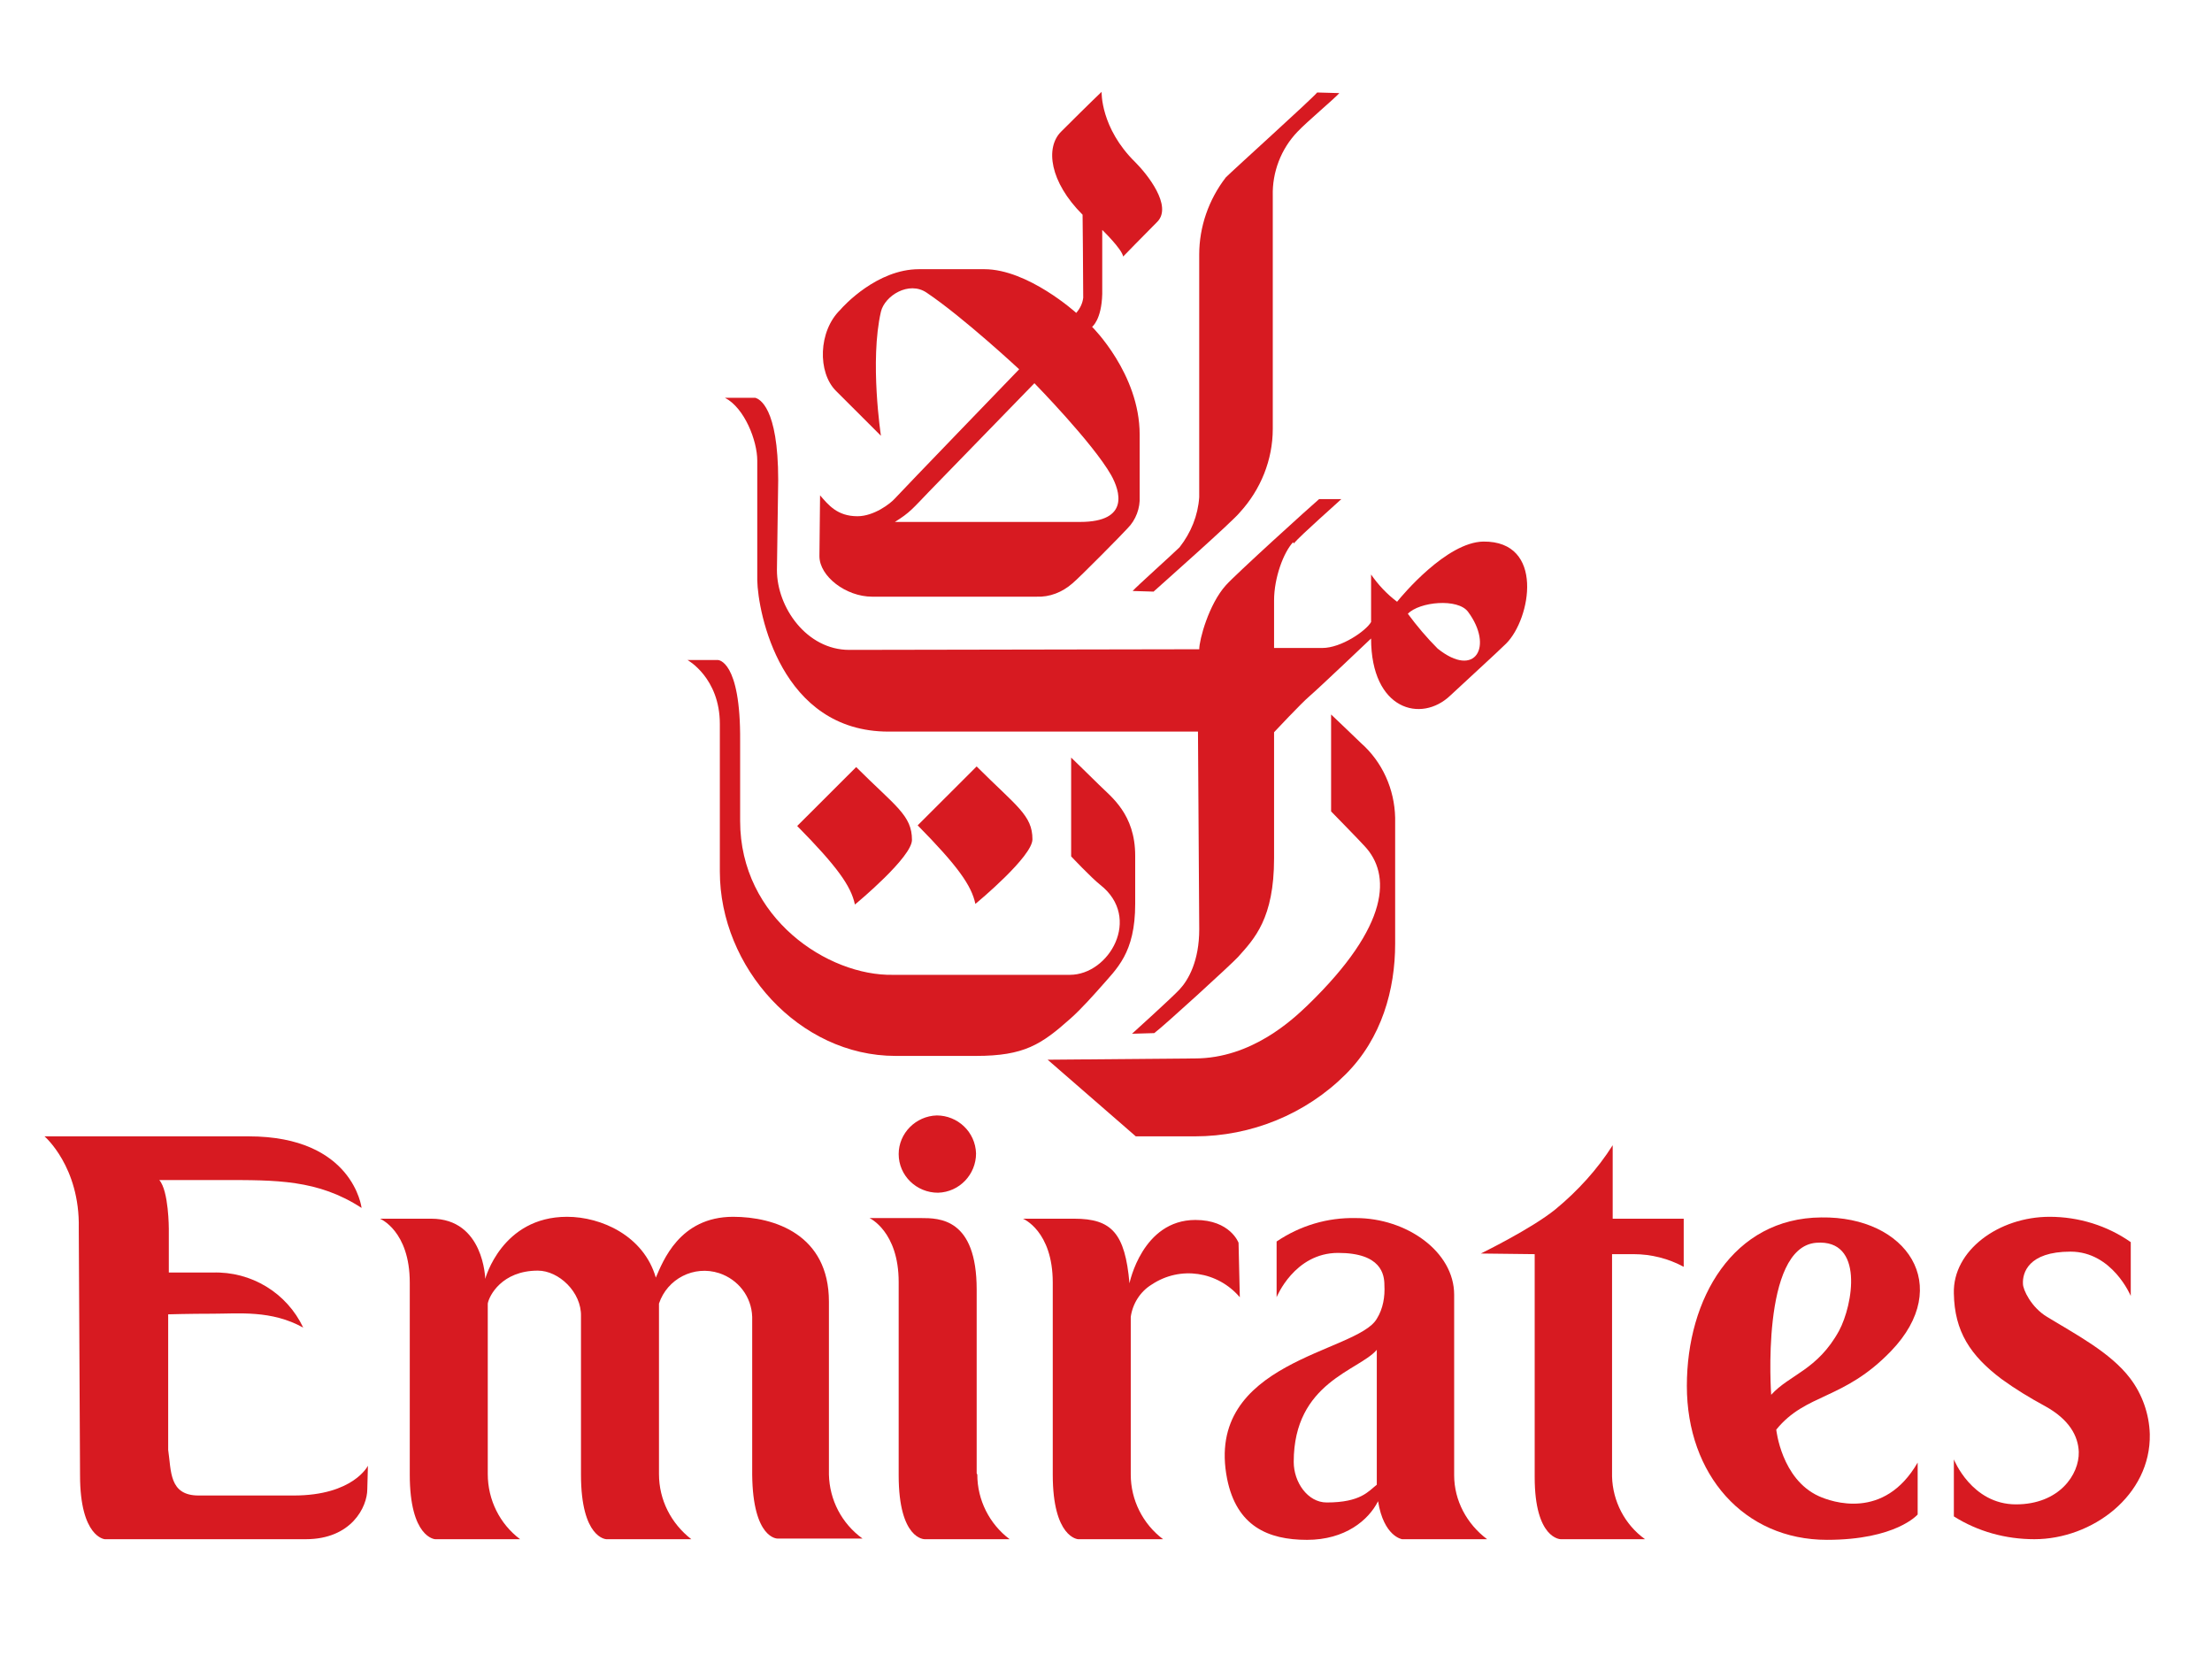 <?xml version="1.0" encoding="UTF-8"?> <svg xmlns="http://www.w3.org/2000/svg" width="157" height="118" viewBox="0 0 157 118" fill="none"> <path d="M87.007 12.584C85.791 14.157 85.116 16.09 85.116 18.068C85.116 18.742 85.116 34.697 85.116 35.282C85.026 36.585 84.531 37.799 83.721 38.833C83.271 39.282 80.616 41.664 80.391 41.934L81.876 41.979C82.371 41.529 87.502 36.99 87.997 36.361C89.482 34.742 90.337 32.63 90.337 30.428C90.337 29.709 90.337 14.562 90.337 13.888C90.292 12.225 90.922 10.562 92.092 9.348C92.722 8.674 94.703 7.011 95.063 6.606L93.488 6.562C93.173 6.966 87.547 12.045 87.007 12.584Z" fill="#D71A21"></path> <path d="M74.359 75.194L80.615 80.632H84.801C88.807 80.632 92.677 79.059 95.513 76.227C98.078 73.665 99.023 70.205 99.023 66.969V58.024C98.978 56.002 98.123 54.069 96.593 52.721C96.323 52.451 94.477 50.698 94.477 50.698V57.575C94.477 57.575 96.503 59.642 96.863 60.047C98.708 62.025 98.708 65.62 92.812 71.328C91.777 72.317 88.852 75.104 84.801 75.104L74.359 75.194Z" fill="#D71A21"></path> <path d="M91.779 38.473C91.104 39.192 90.429 40.99 90.429 42.608V45.979H93.85C95.2 45.979 96.955 44.766 97.315 44.136C97.315 44.091 97.315 40.765 97.315 40.765C97.81 41.484 98.44 42.159 99.16 42.698C99.52 42.249 102.671 38.473 105.281 38.428C109.647 38.383 108.657 43.912 106.902 45.664C106.316 46.249 103.751 48.586 102.941 49.35C100.871 51.328 97.315 50.384 97.315 45.305C97.315 45.305 93.534 48.901 92.949 49.395C92.364 49.889 90.429 51.957 90.429 51.957V60.901C90.429 65.171 89.034 66.609 87.864 67.913C87.414 68.407 82.598 72.812 81.923 73.306L80.347 73.351C80.347 73.351 83.183 70.789 83.723 70.205C84.353 69.531 85.118 68.182 85.118 65.935C85.118 65.351 85.028 51.912 85.028 51.912H63.065C55.414 51.912 53.794 43.462 53.748 41.17C53.748 40.496 53.748 33.754 53.748 32.675C53.748 31.282 52.848 28.945 51.453 28.226H53.614C53.883 28.316 55.234 28.855 55.234 34.069C55.234 34.069 55.144 40.091 55.144 40.451C55.144 43.103 57.259 46.114 60.275 46.114L85.118 46.069C85.118 45.395 85.793 42.878 87.008 41.529C87.684 40.765 93.039 35.911 93.624 35.417H95.2C94.975 35.642 92.364 37.934 91.824 38.563L91.779 38.473ZM99.925 43.552C100.556 44.406 101.276 45.26 102.041 46.024C104.741 48.181 106.001 45.844 104.201 43.417C103.481 42.428 100.736 42.698 99.925 43.552Z" fill="#D71A21"></path> <path d="M73.279 59.553C73.279 60.766 69.454 63.957 69.228 64.137C68.958 62.834 67.968 61.44 65.133 58.564L69.318 54.384C72.154 57.215 73.279 57.845 73.279 59.553Z" fill="#D71A21"></path> <path d="M80.574 11.506C81.429 12.36 83.229 14.607 82.149 15.73C81.204 16.674 79.718 18.203 79.718 18.203C79.628 17.663 78.233 16.315 78.233 16.315C78.233 16.315 78.233 20.36 78.233 20.854C78.188 22.697 77.513 23.191 77.513 23.191C77.513 23.191 80.889 26.517 80.889 30.832C80.889 32.9 80.889 34.832 80.889 35.237C80.934 36.046 80.619 36.9 80.034 37.484C79.718 37.844 76.613 40.99 76.118 41.394C75.398 42.024 74.498 42.383 73.552 42.338H61.896C60.05 42.338 58.16 40.9 58.16 39.462C58.16 39.102 58.205 35.147 58.205 35.147C58.79 35.821 59.42 36.63 60.861 36.63C62.031 36.63 63.201 35.731 63.516 35.372C63.831 35.012 72.337 26.203 72.337 26.203C72.337 26.203 68.377 22.517 65.766 20.764C64.506 19.91 62.796 20.989 62.526 22.113C61.716 25.619 62.526 30.922 62.526 30.922L59.33 27.731C58.025 26.427 58.07 23.506 59.645 21.978C59.87 21.708 62.256 19.101 65.226 19.101H69.862C72.967 19.101 76.388 22.203 76.388 22.203C76.658 21.888 76.838 21.528 76.883 21.124C76.883 19.506 76.838 15.236 76.838 15.236C74.498 12.899 74.183 10.472 75.308 9.348C77.423 7.236 78.188 6.517 78.188 6.517C78.188 6.517 78.098 9.079 80.574 11.506ZM65.946 34.877C64.776 36.091 64.596 36.361 63.516 37.035H76.658C80.213 37.035 79.493 34.832 78.863 33.709C77.558 31.416 73.418 27.192 73.418 27.192C73.418 27.192 66.171 34.653 65.946 34.877Z" fill="#D71A21"></path> <path d="M50.957 46.833H48.797C48.797 46.833 51.092 48.092 51.092 51.373V61.845C51.092 68.632 56.718 74.924 63.559 74.924H69.275C72.695 74.924 73.911 74.115 75.981 72.272C76.746 71.598 77.736 70.474 78.096 70.07C79.266 68.722 80.572 67.643 80.572 64.137V60.721C80.572 57.755 78.861 56.541 78.006 55.687C77.466 55.148 76.026 53.755 76.026 53.755V60.766C76.026 60.766 77.466 62.294 78.096 62.789C81.067 65.126 78.726 69.171 75.936 69.171C75.396 69.171 64.189 69.171 63.379 69.171C58.788 69.261 52.532 65.171 52.532 58.249V52.586C52.577 46.833 50.957 46.833 50.957 46.833Z" fill="#D71A21"></path> <path d="M64.728 59.597C64.728 60.811 60.903 64.002 60.678 64.182C60.408 62.879 59.417 61.485 56.582 58.609L60.768 54.429C63.558 57.215 64.728 57.845 64.728 59.597Z" fill="#D71A21"></path> <path d="M20.848 106.116H14.097C11.982 106.116 12.162 104.363 11.937 102.88V93.261C11.937 93.261 13.422 93.217 15.087 93.217C16.932 93.217 19.273 92.947 21.523 94.205C20.353 91.733 17.832 90.205 15.087 90.295H11.982V87.194C11.982 87.194 11.982 84.497 11.306 83.733H15.762C19.588 83.733 22.558 83.688 25.664 85.711C25.664 85.711 25.078 80.632 17.652 80.632H3.16C3.16 80.632 5.681 82.789 5.591 87.149L5.681 104.678C5.681 109.082 7.436 109.217 7.436 109.217H21.703C24.944 109.217 26.069 106.925 26.069 105.667L26.114 104.004C26.114 104.004 25.078 106.116 20.848 106.116Z" fill="#D71A21"></path> <path d="M58.834 104.633V92.363C58.834 87.598 54.963 86.34 52.038 86.34C48.212 86.34 47.042 89.531 46.547 90.655C45.692 87.688 42.676 86.34 40.246 86.34C35.61 86.34 34.44 90.745 34.44 90.745C34.44 90.745 34.35 86.475 30.614 86.475H26.969C26.969 86.475 29.084 87.329 29.084 91.014V104.633C29.084 109.127 30.884 109.217 30.884 109.217H36.915C35.475 108.138 34.62 106.431 34.62 104.588V92.497C34.71 91.958 35.61 90.16 38.175 90.16C39.661 90.16 41.281 91.688 41.236 93.396V104.633C41.236 109.172 43.036 109.217 43.036 109.217H49.067C47.627 108.094 46.772 106.431 46.772 104.588V92.497C47.357 90.745 49.247 89.756 51.047 90.34C52.398 90.79 53.343 92.003 53.388 93.441C53.388 93.441 53.388 103.689 53.388 104.633C53.433 109.217 55.188 109.172 55.188 109.172C58.339 109.172 61.219 109.172 61.219 109.172C59.734 108.094 58.879 106.431 58.834 104.633Z" fill="#D71A21"></path> <path d="M69.366 104.633C69.366 106.43 70.221 108.138 71.661 109.217C71.661 109.217 68.781 109.217 65.63 109.217C65.63 109.217 63.785 109.262 63.785 104.678V90.969C63.785 87.374 61.715 86.43 61.715 86.43H65.36C66.666 86.43 69.321 86.43 69.321 91.508V104.543L69.366 104.633Z" fill="#D71A21"></path> <path d="M87.908 88.183C87.908 88.183 87.323 86.564 84.847 86.564C81.067 86.564 80.167 91.059 80.167 91.059C79.852 87.508 78.906 86.475 76.251 86.475H72.606C72.606 86.475 74.721 87.329 74.721 91.014V104.633C74.721 109.127 76.521 109.217 76.521 109.217H82.552C81.112 108.138 80.257 106.43 80.257 104.633V93.441C80.392 92.497 80.932 91.643 81.742 91.149C83.767 89.801 86.423 90.205 87.998 92.048L87.908 88.183Z" fill="#D71A21"></path> <path d="M115.948 88.991C117.208 88.991 118.424 89.306 119.504 89.89V86.474H114.463V81.261C113.383 82.969 111.988 84.497 110.412 85.8C108.702 87.194 105.102 88.946 105.102 88.946L108.927 88.991V104.812C108.927 109.217 110.772 109.217 110.772 109.217C114.058 109.217 116.758 109.217 116.758 109.217C115.318 108.183 114.463 106.52 114.418 104.767V88.991C116.038 88.991 114.958 88.991 115.948 88.991Z" fill="#D71A21"></path> <path d="M134.219 95.868C130.843 99.374 128.188 98.835 126.073 101.442C126.073 101.442 126.433 104.948 129.088 106.161C129.988 106.566 133.724 107.914 136.109 103.779V107.464C136.109 107.464 134.579 109.262 129.673 109.262C123.777 109.262 119.727 104.633 119.727 98.341C119.727 92.138 123.012 86.43 129.268 86.385C135.344 86.295 138.674 91.239 134.219 95.868ZM130.528 94.43C131.518 92.588 132.328 87.913 128.908 88.183C124.947 88.497 125.712 98.97 125.712 98.97C127.018 97.531 128.998 97.217 130.528 94.43Z" fill="#D71A21"></path> <path d="M66.576 84.632C68.106 84.587 69.276 83.328 69.276 81.845C69.231 80.317 67.971 79.148 66.486 79.148C65 79.193 63.785 80.407 63.785 81.89C63.785 83.418 65.045 84.632 66.576 84.632Z" fill="#D71A21"></path> <path d="M94.165 106.611C92.814 106.611 91.824 105.172 91.824 103.734C91.824 98.071 96.46 97.262 97.72 95.779V105.352C97.135 105.802 96.595 106.611 94.165 106.611ZM97.72 93.576C96.325 96.004 85.433 96.543 87.099 104.948C87.774 108.274 89.979 109.263 92.769 109.263C95.47 109.263 97.135 107.869 97.81 106.521C98.215 109.038 99.52 109.218 99.52 109.218C102.671 109.218 105.551 109.218 105.551 109.218C104.111 108.139 103.211 106.476 103.211 104.678V91.869C103.211 88.812 99.835 86.43 96.235 86.43C94.21 86.385 92.274 86.969 90.609 88.093V92.048C90.609 92.048 91.869 88.902 94.975 88.902C98.035 88.902 98.26 90.43 98.26 91.194C98.305 92.003 98.17 92.857 97.72 93.576Z" fill="#D71A21"></path> <path d="M147.544 103.015C147.589 104.633 146.149 106.745 143.088 106.745C139.938 106.745 138.678 103.554 138.678 103.554V107.599C140.388 108.678 142.368 109.217 144.393 109.217C148.489 109.217 152.675 106.116 152.585 101.756C152.54 100.318 152.045 98.925 151.189 97.801C149.794 95.958 147.274 94.655 145.294 93.441C144.168 92.767 143.583 91.509 143.583 91.104C143.538 90.34 143.943 88.812 146.959 88.812C149.929 88.812 151.234 91.958 151.234 91.958V88.138C149.569 86.969 147.544 86.34 145.474 86.34C141.873 86.34 138.588 88.722 138.678 91.778C138.723 94.475 139.848 96.183 142.053 97.846C143.043 98.565 144.078 99.194 145.159 99.779C146.869 100.722 147.499 101.891 147.544 103.015Z" fill="#D71A21"></path> </svg> 